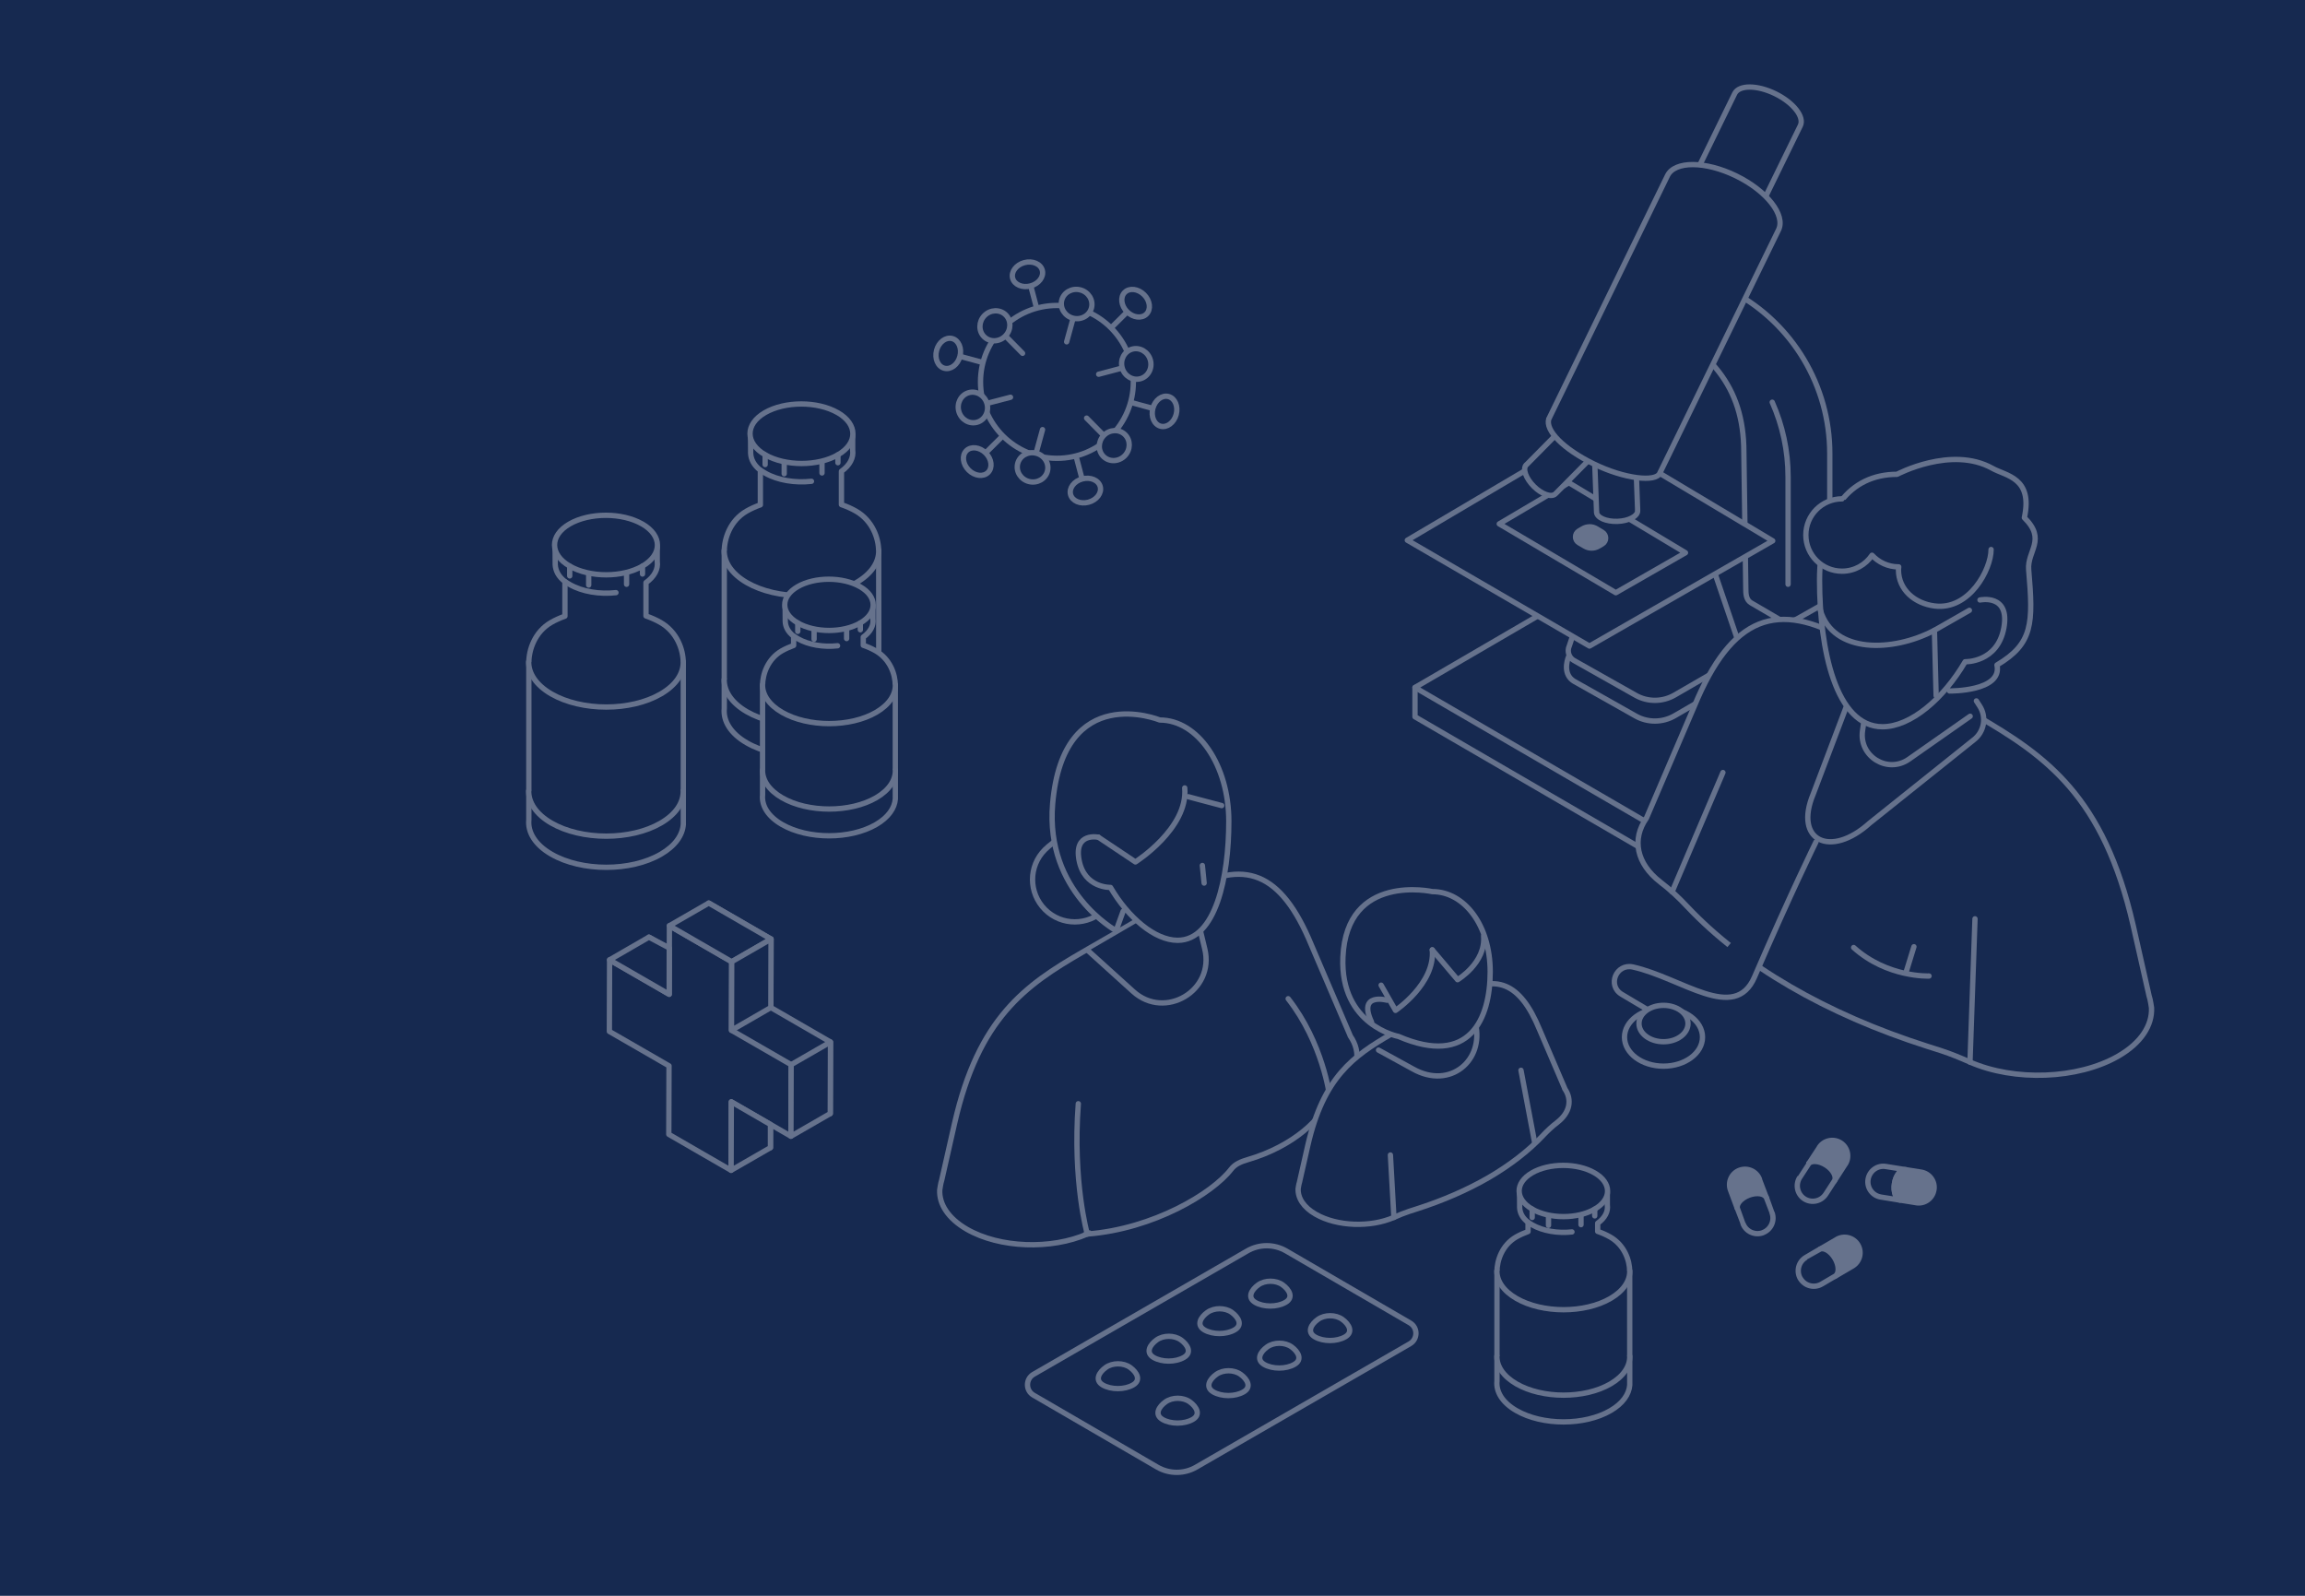 <?xml version="1.0" encoding="UTF-8"?> <svg xmlns="http://www.w3.org/2000/svg" id="Layer_1" viewBox="0 0 650 450"><defs><style>.cls-1{isolation:isolate;}.cls-2,.cls-3,.cls-4,.cls-5,.cls-6,.cls-7,.cls-8,.cls-9,.cls-10{fill:#162950;}.cls-2,.cls-3,.cls-4,.cls-5,.cls-6,.cls-7,.cls-8,.cls-9,.cls-11{stroke:#66728c;stroke-linejoin:round;}.cls-2,.cls-7,.cls-11{stroke-width:1.5px;}.cls-3{stroke-width:1.5px;}.cls-3,.cls-4,.cls-5,.cls-6,.cls-7,.cls-8,.cls-9,.cls-11{stroke-linecap:round;}.cls-4{stroke-width:1.5px;}.cls-5{stroke-width:1.5px;}.cls-6{stroke-width:1.5px;}.cls-8{stroke-width:1.5px;}.cls-9{stroke-width:1.5px;}.cls-11{fill:#66728c;}</style></defs><rect class="cls-10" width="650" height="450"></rect><path class="cls-7" d="M351.7,352.76l-60.26,34.79c-2.24,1.31-2.26,4.56,0,5.87l34.88,20.28c3.4,1.98,7.61,1.99,11.02.01l60.26-34.79c2.24-1.31,2.26-4.56,0-5.87l-34.88-20.28c-3.4-1.98-7.61-1.99-11.02-.01Z"></path><path class="cls-7" d="M370.79,376.99c2.34,1.37,6.18,1.37,8.54,0h0c2.36-1.35,1.09-3.57-.8-4.94s-4.97-1.37-6.87,0c-1.9,1.35-3.2,3.57-.86,4.94Z"></path><path class="cls-7" d="M356.47,384.75c2.34,1.37,6.18,1.37,8.54,0h0c2.36-1.35,1.09-3.57-.8-4.94s-4.97-1.37-6.87,0c-1.9,1.35-3.2,3.57-.86,4.94Z"></path><path class="cls-7" d="M342.13,392.51c2.34,1.37,6.18,1.37,8.54,0h0c2.36-1.35,1.09-3.57-.8-4.94s-4.97-1.37-6.87,0c-1.9,1.35-3.2,3.57-.86,4.94Z"></path><path class="cls-7" d="M327.8,400.27c2.34,1.37,6.18,1.37,8.54,0h0c2.36-1.35,1.09-3.57-.8-4.94s-4.97-1.37-6.87,0c-1.9,1.35-3.2,3.57-.86,4.94Z"></path><path class="cls-7" d="M353.96,367.26c2.34,1.37,6.18,1.37,8.54,0h0c2.36-1.35,1.09-3.57-.8-4.94s-4.97-1.37-6.87,0c-1.9,1.35-3.2,3.57-.86,4.94Z"></path><path class="cls-7" d="M339.62,375.02c2.34,1.37,6.18,1.37,8.54,0h0c2.36-1.35,1.09-3.57-.8-4.94-1.89-1.37-4.97-1.37-6.87,0-1.9,1.35-3.2,3.57-.86,4.94Z"></path><path class="cls-7" d="M325.3,382.79c2.34,1.37,6.18,1.37,8.54,0h0c2.36-1.35,1.09-3.57-.8-4.94s-4.97-1.37-6.87,0c-1.9,1.35-3.2,3.57-.86,4.94Z"></path><path class="cls-7" d="M310.96,390.55c2.34,1.37,6.18,1.37,8.54,0h0c2.36-1.35,1.09-3.57-.8-4.94s-4.97-1.37-6.87,0c-1.9,1.35-3.2,3.57-.86,4.94Z"></path><g class="cls-1"><path class="cls-7" d="M464.05,239.92l51.44-29.31c13.21-7.53,13.4-26.5.35-34.29l-6.65-3.96c-18-10.75-40.42-10.86-58.54-.31l-51.63,21.83v8.25s65.02,37.79,65.02,37.79Z"></path></g><g class="cls-1"><path class="cls-7" d="M464.05,231.66l51.44-29.31c13.21-7.53,13.4-26.5.35-34.29l-6.65-3.96c-18-10.75-40.42-10.86-58.54-.31l-51.63,30.08,65.02,37.79Z"></path></g><path class="cls-7" d="M480.77,77.21l8.07,5.14c16.72,9.03,27.15,26.51,27.15,45.53v39.21c.18.68-.47,2.38-1.83,3.26l-7.37,4.16c-1.61.92-3.6.93-5.21.03l-7.8-4.56c-1.44-.87-1.47-2.65-1.47-4.04l-.55-38.43c0-19.01-9.88-28.74-26.6-37.79l-8.07-5.14"></path><path class="cls-7" d="M504.23,164.76v-30.27c0-7.39-1.57-14.55-4.47-21.07"></path><path class="cls-2" d="M490.75,185.13c.4,1.4,1.37,5.04-1.51,6.87l-17.02,9.85c-3.39,1.95-7.56,1.98-10.95.07l-17.4-9.81c-3.03-1.85-2.13-5.57-1.47-7.08"></path><path class="cls-2" d="M442.53,182.17l6.52-19.51c2.51-7.51,9.54-12.57,17.45-12.57h0c7.87,0,14.87,5.01,17.41,12.46l6.8,19.98c.38,1.4-.21,2.89-1.47,3.63l-17.02,9.85c-3.39,1.95-7.56,1.98-10.95.07l-17.4-9.81c-1.44-.8-2.02-2.58-1.35-4.09h0Z"></path><g class="cls-1"><polygon class="cls-7" points="448.22 182.18 499.9 152.51 448.54 121.82 396.86 152.34 448.22 182.18"></polygon></g><g class="cls-1"><polygon class="cls-7" points="455.65 167.14 475.3 155.87 442.41 136.13 422.78 147.73 455.65 167.14"></polygon></g><g class="cls-1"><path class="cls-11" d="M448.26,148.57h0c-.69,0-1.38.18-1.99.55l-1.06.63c-1.24.75-1.24,2.55.01,3.29l1.66.97c.59.35,1.27.54,1.95.54s1.35-.18,1.96-.54l1.07-.63c1.24-.73,1.24-2.54,0-3.29l-1.65-.99c-.61-.37-1.3-.55-1.98-.55h.01Z"></path></g><path class="cls-7" d="M471.84,61.85c-1.2,2.47,1.96,6.5,7.07,9,5.11,2.5,10.23,2.51,11.44.04.03-.07.06-.2.06-.2h.04s17.24-35.26,17.24-35.26c1.2-2.47-1.96-6.5-7.07-9-5.11-2.5-10.23-2.51-11.44-.04l-17.24,35.29h.04c-.04.06-.14.17-.14.17h0Z"></path><path class="cls-7" d="M450.22,144.42c.06,1.55,2.69,2.71,5.9,2.6,3.19-.11,5.74-1.47,5.69-3.02,0-.04-.03-.13-.03-.13h.03s-.82-22.1-.82-22.1c-.06-1.55-2.69-2.71-5.9-2.6-3.19.11-5.74,1.47-5.69,3.02l.82,22.1h.03s-.01.13-.01.13h-.01Z"></path><path class="cls-7" d="M430.4,131.08c-1.09,1.1-.13,3.82,2.14,6.08,2.27,2.26,5.01,3.19,6.1,2.09.03-.03.07-.08.07-.08h.01l15.55-15.7c1.09-1.1.13-3.82-2.14-6.08-2.27-2.26-5.01-3.19-6.1-2.09l-15.55,15.73h.01s-.1.07-.1.07h0Z"></path><path class="cls-7" d="M436.76,118.11c-1.07,3.22,4.04,8.48,12.68,12.71,8.65,4.23,17.55,5.22,18.62,2.6.04-.11.08-.23.13-.32h.03s33.31-68.26,33.31-68.26c2.05-4.19-3.3-11.01-11.95-15.24-8.65-4.22-17.31-4.26-19.36-.07l-33.31,68.29h.03c-.07.1-.16.2-.2.31h.01Z"></path><path class="cls-7" d="M247.78,155.48c0-3.72-1.76-8.66-6.38-11.33-1.27-.73-2.65-1.34-4.12-1.85v-9.4c2.41-1.72,3.47-3.87,3.17-5.97v-4.13h-28.8l.03,5.05c.1,1.68.9,3.34,2.74,4.75v9.76c-1.4.51-2.71,1.09-3.92,1.79-4.59,2.67-6.26,7.68-6.26,11.32v44.32c-.34,3.49,1.76,7.04,6.36,9.69h0c8.55,4.94,22.41,4.94,30.89,0,4.01-2.33,6.1-5.35,6.31-8.4v-.16c.03-.25-.01-45.48-.01-45.48h0Z"></path><path class="cls-7" d="M236.23,116.37c-5.67-3.27-14.87-3.27-20.52,0-5.64,3.27-5.6,8.61.07,11.88h0c5.69,3.27,14.89,3.27,20.52,0,5.64-3.27,5.62-8.61-.07-11.89h0Z"></path><path class="cls-7" d="M228.83,135.72c-4.57.51-9.5-.25-13.05-2.3h0l-1.35-.82"></path><path class="cls-7" d="M204.22,155.2c-.06,3.29,2.07,6.6,6.41,9.1h0c8.54,4.92,22.38,4.92,30.84,0,4.32-2.51,6.42-5.81,6.32-9.11"></path><path class="cls-7" d="M204.22,191.61c-.06,3.29,2.07,6.6,6.41,9.1h0c8.54,4.92,22.38,4.92,30.84,0,4.32-2.51,6.42-5.81,6.32-9.11"></path><line class="cls-7" x1="215.77" y1="128.26" x2="215.77" y2="131.01"></line><line class="cls-7" x1="236.29" y1="128.26" x2="236.29" y2="130.48"></line><line class="cls-7" x1="221.14" y1="130.84" x2="221.14" y2="133.59"></line><line class="cls-7" x1="231.8" y1="130.62" x2="231.8" y2="133.37"></line><path class="cls-7" d="M192.67,186.87c0-3.72-1.76-8.66-6.38-11.33-1.27-.73-2.65-1.34-4.12-1.85v-9.4c2.41-1.72,3.47-3.87,3.17-5.97v-4.13s-28.8,0-28.8,0l.03,5.05c.1,1.68.9,3.34,2.74,4.75v9.76c-1.4.51-2.71,1.09-3.92,1.79-4.59,2.67-6.26,7.68-6.26,11.32v44.32c-.34,3.49,1.76,7.04,6.36,9.69h0c8.55,4.94,22.41,4.94,30.89,0,4.01-2.33,6.1-5.35,6.31-8.4v-.16c.03-.25-.01-45.48-.01-45.48h0Z"></path><path class="cls-7" d="M181.11,147.76c-5.67-3.27-14.87-3.27-20.52,0-5.64,3.27-5.6,8.61.07,11.88h0c5.69,3.27,14.89,3.27,20.52,0,5.64-3.27,5.62-8.61-.07-11.89h0Z"></path><path class="cls-7" d="M173.7,167.12c-4.57.51-9.5-.25-13.05-2.3h0l-1.35-.82"></path><path class="cls-7" d="M149.09,186.59c-.06,3.29,2.07,6.6,6.41,9.1h0c8.54,4.92,22.38,4.92,30.84,0,4.32-2.51,6.42-5.81,6.32-9.11"></path><path class="cls-7" d="M149.09,223c-.06,3.29,2.07,6.6,6.41,9.1h0c8.54,4.92,22.38,4.92,30.84,0,4.32-2.51,6.42-5.81,6.32-9.11"></path><line class="cls-7" x1="160.66" y1="159.65" x2="160.66" y2="162.4"></line><line class="cls-7" x1="181.18" y1="159.65" x2="181.18" y2="161.87"></line><line class="cls-7" x1="166.01" y1="162.23" x2="166.01" y2="164.98"></line><line class="cls-7" x1="176.69" y1="162.01" x2="176.69" y2="164.76"></line><path class="cls-7" d="M252.47,193.29c0-3.2-1.51-7.44-5.49-9.74-1.09-.63-2.29-1.16-3.54-1.59v-2.3c2.07-1.48,2.98-3.33,2.72-5.14v-3.56h-24.75l.03,4.35c.08,1.44.78,2.88,2.36,4.09v2.61c-1.2.44-2.33.95-3.37,1.54-3.94,2.29-5.39,6.6-5.39,9.74v30.89c-.3,2.99,1.52,6.05,5.47,8.32h0c7.35,4.25,19.26,4.25,26.55,0,3.44-2,5.23-4.6,5.42-7.22v-.13c.01-.21-.01-31.87-.01-31.87h0Z"></path><path class="cls-7" d="M242.55,165.45c-4.88-2.82-12.78-2.82-17.64,0-4.84,2.82-4.83,7.39.06,10.22h0c4.88,2.82,12.8,2.82,17.64,0,4.85-2.82,4.83-7.41-.06-10.22Z"></path><path class="cls-7" d="M236.19,182.1c-3.94.44-8.17-.23-11.22-1.99h0l-1.16-.71"></path><path class="cls-7" d="M215.03,193.05c-.06,2.84,1.78,5.67,5.52,7.83h0c7.34,4.23,19.23,4.23,26.51,0,3.71-2.16,5.52-5.01,5.43-7.83"></path><path class="cls-7" d="M215.03,217.14c-.06,2.84,1.78,5.67,5.52,7.83h0c7.34,4.23,19.23,4.23,26.51,0,3.71-2.16,5.52-5.01,5.43-7.83"></path><line class="cls-7" x1="224.97" y1="175.67" x2="224.97" y2="178.04"></line><line class="cls-7" x1="242.61" y1="175.68" x2="242.61" y2="177.59"></line><line class="cls-7" x1="229.57" y1="177.9" x2="229.57" y2="180.25"></line><line class="cls-7" x1="238.74" y1="177.7" x2="238.74" y2="180.07"></line><path class="cls-11" d="M518.35,357.92c.01.99-.34,1.68-.9,2l4.92-2.88c2.09-1.23,2.78-3.89,1.57-5.98-1.23-2.09-3.89-2.78-5.98-1.57-.03.01-2.41,1.41-4.67,2.74.54-.18,1.21-.1,1.95.32h0c1.72.97,3.13,3.37,3.13,5.35h-.01Z"></path><path class="cls-7" d="M507.7,360.54c1.23,2.09,3.89,2.78,5.98,1.57l3.78-2.22c.56-.32.9-1.02.9-2,0-1.96-1.41-4.36-3.13-5.35h0c-.75-.42-1.41-.51-1.95-.32-2.03,1.2-4.01,2.36-4.02,2.36-2.09,1.23-2.78,3.89-1.57,5.98h0Z"></path><path class="cls-11" d="M496.35,336.67c.97.17,1.59.63,1.82,1.24-.95-2.54-1.99-5.32-1.99-5.35-.83-2.26-3.36-3.4-5.62-2.57s-3.41,3.36-2.57,5.62c.01.04.97,2.62,1.89,5.08-.1-.56.11-1.21.65-1.86h0c1.27-1.54,3.87-2.51,5.81-2.17h0Z"></path><path class="cls-7" d="M497.13,347.59c2.26-.83,3.41-3.36,2.57-5.62,0-.01-.73-1.98-1.52-4.09-.23-.61-.85-1.07-1.82-1.24-1.95-.32-4.54.65-5.81,2.17h0c-.54.66-.73,1.31-.65,1.86.82,2.22,1.62,4.36,1.62,4.37.83,2.26,3.36,3.41,5.62,2.57v-.03Z"></path><path class="cls-11" d="M517.25,333.1c1.47-2.27,3.09-4.75,3.1-4.78,1.31-2.02.73-4.73-1.28-6.04-2.02-1.31-4.73-.73-6.04,1.28-.01.03-1.52,2.34-2.95,4.54.4-.4,1.03-.62,1.88-.58h0c1.98.1,4.32,1.61,5.21,3.37.44.87.44,1.65.08,2.2Z"></path><path class="cls-7" d="M514.86,336.76s1.16-1.76,2.38-3.67c.37-.54.37-1.31-.08-2.2-.89-1.75-3.23-3.27-5.21-3.37h0c-.85-.04-1.48.17-1.88.58-1.28,1.98-2.54,3.89-2.54,3.91-1.31,2.02-.73,4.73,1.28,6.04,2.02,1.31,4.73.73,6.04-1.28Z"></path><path class="cls-7" d="M535.45,330.81c.62-.76,1.33-1.09,1.98-.97l-5.63-.9c-2.38-.4-4.61,1.23-5.01,3.61s1.23,4.63,3.61,5.01c.03,0,2.77.44,5.35.86-.52-.2-.99-.69-1.28-1.48h0c-.71-1.85-.27-4.6.99-6.12h0Z"></path><path class="cls-11" d="M545.37,335.54c.4-2.38-1.23-4.63-3.61-5.01l-4.32-.69c-.63-.1-1.35.21-1.98.97-1.26,1.52-1.69,4.28-.99,6.12h0c.3.79.76,1.28,1.28,1.48,2.33.38,4.59.75,4.6.75,2.38.4,4.63-1.23,5.01-3.61h0Z"></path><line class="cls-7" x1="275.31" y1="130.33" x2="287.48" y2="118.24"></line><ellipse class="cls-6" cx="275.58" cy="130.16" rx="3.4" ry="4.33" transform="translate(-11.33 232.99) rotate(-45)"></ellipse><line class="cls-7" x1="320.51" y1="85.32" x2="308.32" y2="97.43"></line><ellipse class="cls-6" cx="320.23" cy="85.51" rx="3.4" ry="4.33" transform="translate(33.33 251.48) rotate(-45)"></ellipse><line class="cls-7" x1="289.71" y1="77.01" x2="294.1" y2="93.61"></line><ellipse class="cls-4" cx="289.74" cy="77.34" rx="4.33" ry="3.4" transform="translate(-10.14 77.63) rotate(-15)"></ellipse><line class="cls-7" x1="306.09" y1="138.66" x2="301.71" y2="122.07"></line><ellipse class="cls-4" cx="306.08" cy="138.34" rx="4.33" ry="3.4" transform="translate(-25.38 83.93) rotate(-15)"></ellipse><line class="cls-7" x1="328.7" y1="116.15" x2="312.13" y2="111.65"></line><ellipse class="cls-5" cx="328.4" cy="116" rx="4.33" ry="3.4" transform="translate(131.35 403.19) rotate(-75)"></ellipse><line class="cls-7" x1="267.12" y1="99.5" x2="283.69" y2="104.01"></line><ellipse class="cls-5" cx="267.4" cy="99.66" rx="4.33" ry="3.4" transform="translate(101.93 332.15) rotate(-75)"></ellipse><circle class="cls-7" cx="298.05" cy="107.69" r="21.55"></circle><line class="cls-7" x1="313.87" y1="125.45" x2="306.42" y2="117.9"></line><ellipse class="cls-3" cx="314.22" cy="125.65" rx="4.33" ry="4.12" transform="translate(5.68 264.67) rotate(-46.05)"></ellipse><line class="cls-7" x1="280.91" y1="92.08" x2="288.36" y2="99.63"></line><ellipse class="cls-3" cx="280.56" cy="91.87" rx="4.33" ry="4.12" transform="translate(19.7 230.1) rotate(-46.05)"></ellipse><line class="cls-7" x1="274.7" y1="114.7" x2="284.96" y2="112.02"></line><ellipse class="cls-9" cx="274.35" cy="114.9" rx="4.12" ry="4.33" transform="translate(-21.07 80.33) rotate(-16.05)"></ellipse><line class="cls-7" x1="320.08" y1="102.83" x2="309.82" y2="105.53"></line><ellipse class="cls-9" cx="320.43" cy="102.63" rx="4.12" ry="4.33" transform="translate(-15.89 92.59) rotate(-16.05)"></ellipse><line class="cls-7" x1="303.6" y1="86.16" x2="300.79" y2="96.39"></line><ellipse class="cls-8" cx="303.59" cy="85.74" rx="4.12" ry="4.33" transform="translate(147.2 359.7) rotate(-76.05)"></ellipse><line class="cls-7" x1="291.18" y1="131.39" x2="293.99" y2="121.15"></line><ellipse class="cls-8" cx="291.18" cy="131.8" rx="4.12" ry="4.33" transform="translate(93.07 382.61) rotate(-76.05)"></ellipse><path class="cls-7" d="M380.75,292.11c3.31,4.72,2.35,10.24-2.98,14.48-1.93,1.54-1.2.57-2.89,2.37h0c-1.3,6.09-10.13,14.31-23.02,18.05-1.83.54-3.56,1.22-4.72,2.74-5.26,6.81-21.89,16.79-40.53,18.24h0c-2.28.72,2.18-.96,0,0-10.15,4.44-24.7,4-34-1.37-5.26-3.06-7.8-7.07-7.61-11.07,0,0,.28-2,.56-2.76l3.65-16.11c6.78-29.59,19.79-38.79,36.09-48.2l13.48-7.78,15.68-9.28c16.29-9.41,26.76-5.7,35.31,14.98l11,25.7h-.02Z"></path><path class="cls-7" d="M306.62,348.01s-4.2-14.74-2.54-36.77"></path><path class="cls-7" d="M363.26,281.63c9.81,12.55,11.65,27.33,11.65,27.33"></path><path class="cls-7" d="M335.81,251.32l3.93,16.26c2.85,11.76-11.2,20.13-20.18,12.02l-12.65-11.44"></path><path class="cls-7" d="M294.67,256.47c-4.65-4.67-4.67-12.22,0-16.87s22.03-14.5,26.7-9.83-5.18,22.05-9.83,26.7c-4.67,4.65-12.22,4.67-16.87,0Z"></path><path class="cls-7" d="M316.71,256.98l-1.98,5.46s-20.02-10.94-17.89-35.77c2.98-34.77,30.22-23.63,30.22-23.63,10.76,0,19.46,12.78,19.46,28.55,0,15.76-3.7,33.57-14.44,33.57-6.43,0-13.94-6.39-18.92-14.91,0,0-7.39.24-8.87-7.7-1.5-7.94,5.46-6.46,5.46-6.46"></path><path class="cls-7" d="M309.76,236.1l10.42,6.96s14.91-9.44,13.91-20.87"></path><line class="cls-7" x1="335.09" y1="224.67" x2="344.52" y2="227.17"></line><line class="cls-7" x1="339.06" y1="244.06" x2="339.56" y2="249.02"></line><path class="cls-7" d="M441.23,306.98c2.18,3.13,1.5,6.76-2.09,9.54-1.41,1.07-2.7,2.28-3.93,3.57l-.09.11c-4.13,4.37-9.3,8.35-15.29,11.85h0c-6.02,3.48-12.87,6.48-20.42,8.89l-2.02.65c-1.46.48-2.89,1.07-4.31,1.7-6.57,2.89-16.03,2.59-22.07-.89-3.43-1.96-5.05-4.59-4.94-7.18,0,0,.19-1.3.37-1.8l2.37-10.46c4.41-19.22,12.87-25.2,23.44-31.31l8.76-5.05,10.18-6.02c10.59-6.11,17.39-3.72,22.94,9.72l7.15,16.7-.04-.02Z"></path><line class="cls-7" x1="393.08" y1="343.31" x2="392.09" y2="325.7"></line><line class="cls-7" x1="428.91" y1="301.81" x2="432.76" y2="322.14"></line><path class="cls-7" d="M414.01,281.42l2.06,7.22c2.5,10.28-7.09,18.74-17.65,12.79l-9.68-5.31"></path><path class="cls-7" d="M394.42,292.28h0s-16.55-3.06-15.72-22.37c1.02-23.89,25.22-18.48,25.22-18.48,8.98,0,16.31,9.42,16.31,22.61s-5.74,26.89-25.83,18.24h.02Z"></path><path class="cls-7" d="M386.77,288.2c-3.96-8.44,4.35-6.15,4.35-6.15"></path><path class="cls-7" d="M389.47,277.81l4.06,7.11s11.2-7.52,10.37-17.07"></path><path class="cls-7" d="M403.9,267.85l7.13,8.42s8-4.76,7.35-12.31"></path><path class="cls-7" d="M464.28,230.71c-4.15,5.91-2.85,12.79,3.96,18.05,2.67,2.04,5.15,4.33,7.44,6.78l.19.2c7.83,8.3,17.59,15.85,28.98,22.46h0c11.37,6.61,24.37,12.29,38.66,16.85l3.83,1.22c2.8.91,5.5,2.04,8.18,3.22,12.48,5.48,30.4,4.91,41.83-1.68,6.48-3.74,9.59-8.7,9.37-13.61,0,0-.33-2.44-.69-3.39l-4.48-19.83c-8.35-36.4-24.37-47.73-44.4-59.31l-16.59-9.57-19.31-11.41c-20.03-11.57-32.9-7.02-43.44,18.42l-13.54,31.63v-.04Z"></path><line class="cls-7" x1="555.53" y1="299.52" x2="556.94" y2="259.1"></line><line class="cls-7" x1="485.86" y1="217.85" x2="471.52" y2="251.49"></line><path class="cls-7" d="M557.33,197.65l.91,1.41c2.06,3.15,1.31,7.37-1.72,9.63l-29.29,23.42c-11.05,9.98-21.42,4.98-15.92-8.17l15.87-41.92"></path><path class="cls-7" d="M528.03,186.91l-2.8,19.13c-1.07,7.26,7.07,12.26,13.07,8.05l17.28-12.11"></path><path class="cls-7" d="M549.77,194.85h0s14.96.19,13.37-7.33c10.17-6.04,10.24-11.7,8.94-26.85-.46-5.33,5.11-8.46-1.22-14.68,2.46-11.31-5.15-11.76-9-13.92-11.57-6.48-26.9,1.68-26.9,1.68-13.22,0-21.85,10.48-21.85,29.88,0,19.4,4.54,41.31,17.76,41.31,7.92,0,17.16-7.85,23.29-18.33,0,0,9.07.3,10.91-9.48,1.83-9.78-6.72-7.94-6.72-7.94"></path><path class="cls-7" d="M469.71,287.76l-12.39-7.37c-4.17-2.48-1.56-8.76,3.17-7.7,13.81,3.09,28.68,15.79,34.27,2.83,10.11-23.42,17.35-38.12,17.35-38.12"></path><path class="cls-7" d="M522.72,267.19c9.48,8.55,21.26,8.04,21.26,8.04"></path><ellipse class="cls-7" cx="469.1" cy="292.48" rx="11" ry="8.17"></ellipse><ellipse class="cls-7" cx="469.1" cy="288.63" rx="6.91" ry="5.13"></ellipse><line class="cls-7" x1="539.72" y1="266.97" x2="537.55" y2="274.01"></line><path class="cls-7" d="M545.98,196.18l-.48-18.44c-11.76,6.2-28.5,6.61-32.16-5.63"></path><path class="cls-7" d="M519.44,140.67c-5.63,0-10.2,4.57-10.2,10.2,0,5.63,4.57,10.2,10.2,10.2,3.52,0,6.63-1.78,8.46-4.5,1.87,2,4.52,3.28,7.46,3.28h.07c-.02.28-.07.56-.07.83,0,5.63,4.61,9.5,10.2,10.2,9.79,1.22,15.92-10.29,15.92-15.92"></path><line class="cls-7" x1="555.36" y1="172.11" x2="545.5" y2="177.74"></line><polygon class="cls-7" points="234.19 293.84 234.13 314.02 217.32 304.32 217.26 323.63 208.49 318.56 199.69 313.49 199.75 294.17 182.94 284.47 182.99 264.27 199.8 273.99 199.86 254.66 208.65 259.73 217.43 264.81 217.38 284.12 234.19 293.84"></polygon><polygon class="cls-7" points="223.1 300.23 223.04 320.41 206.23 310.71 206.17 330.02 197.38 324.95 188.6 319.87 188.66 300.56 171.84 290.86 171.9 270.68 188.71 280.38 188.77 261.05 197.54 266.12 206.34 271.2 206.28 290.53 223.1 300.23"></polygon><polygon class="cls-7" points="206.23 310.71 217.26 317.1 217.26 323.63 206.17 330.02 206.23 310.71"></polygon><polygon class="cls-7" points="223.1 300.23 234.19 293.84 234.13 314.02 223.04 320.41 223.1 300.23"></polygon><polygon class="cls-7" points="188.71 280.38 188.73 267.31 182.99 264.27 171.9 270.68 188.71 280.38"></polygon><polygon class="cls-7" points="206.34 271.2 217.43 264.81 199.86 254.66 188.77 261.05 206.34 271.2"></polygon><polygon class="cls-7" points="206.28 290.53 217.38 284.12 217.43 264.81 206.34 271.2 206.28 290.53"></polygon><path class="cls-7" d="M459.57,358.57c0-3.2-1.51-7.44-5.49-9.74-1.09-.63-2.29-1.16-3.54-1.59v-2.3c2.07-1.48,2.98-3.33,2.72-5.14v-3.56h-24.75l.03,4.35c.08,1.44.78,2.88,2.36,4.09v2.61c-1.2.44-2.33.95-3.37,1.54-3.94,2.29-5.39,6.6-5.39,9.74v30.89c-.3,2.99,1.52,6.05,5.47,8.32h0c7.35,4.25,19.26,4.25,26.55,0,3.44-2,5.23-4.6,5.42-7.22v-.13c.01-.21-.01-31.87-.01-31.87h0Z"></path><path class="cls-7" d="M449.65,330.74c-4.88-2.82-12.78-2.82-17.64,0-4.84,2.82-4.83,7.39.06,10.22h0c4.88,2.82,12.8,2.82,17.64,0,4.85-2.82,4.83-7.41-.06-10.22Z"></path><path class="cls-7" d="M443.29,347.39c-3.94.44-8.17-.23-11.22-1.99h0l-1.16-.71"></path><path class="cls-7" d="M422.12,358.33c-.06,2.84,1.78,5.67,5.52,7.83h0c7.34,4.23,19.23,4.23,26.51,0,3.71-2.16,5.52-5.01,5.43-7.83"></path><path class="cls-7" d="M422.12,382.42c-.06,2.84,1.78,5.67,5.52,7.83h0c7.34,4.23,19.23,4.23,26.51,0,3.71-2.16,5.52-5.01,5.43-7.83"></path><line class="cls-7" x1="432.07" y1="340.95" x2="432.07" y2="343.32"></line><line class="cls-7" x1="449.71" y1="340.97" x2="449.71" y2="342.87"></line><line class="cls-7" x1="436.67" y1="343.18" x2="436.67" y2="345.54"></line><line class="cls-7" x1="445.84" y1="342.98" x2="445.84" y2="345.35"></line></svg> 